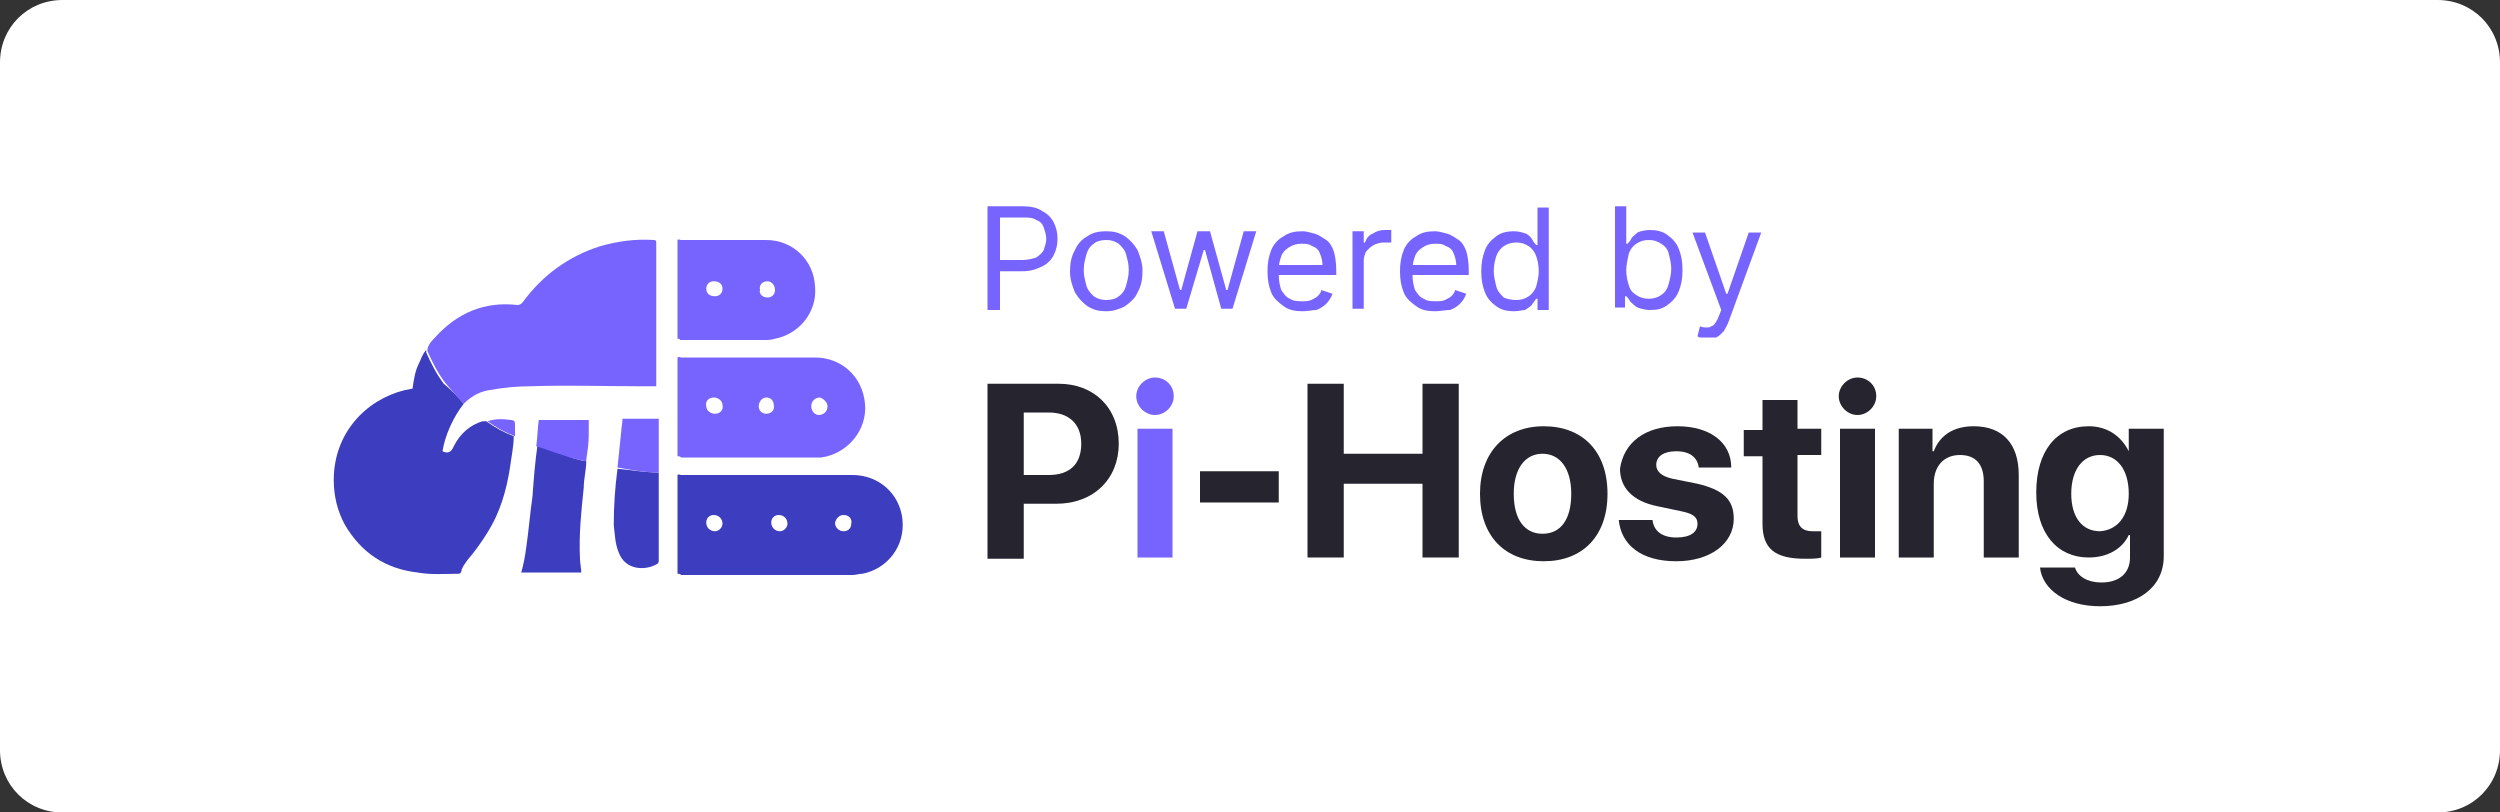 <?xml version="1.0" encoding="utf-8"?>
<!-- Generator: Adobe Illustrator 26.0.1, SVG Export Plug-In . SVG Version: 6.00 Build 0)  -->
<svg version="1.1" id="Layer_1" xmlns="http://www.w3.org/2000/svg" xmlns:xlink="http://www.w3.org/1999/xlink" x="0px" y="0px"
	 viewBox="0 0 200 65" style="enable-background:new 0 0 200 65;" xml:space="preserve">
<rect x="0" y="0" width="200" height="65" fill="#333333" stroke="none"/>
<style type="text/css">
	.st0{fill:#FFFFFF;}
	.st1{display:none;}
	.st2{display:inline;fill:#0069FF;}
	.st3{display:inline;fill-rule:evenodd;clip-rule:evenodd;fill:#0069FF;}
	.st4{fill:#7764FF;}
	.st5{fill:#26242E;}
	.st6{fill:#3D3DC0;}
	.st7{fill:#7764FE;}
</style>
<path class="st0" d="M5,0h190c2.8,0,5,2.2,5,5v55c0,2.8-2.2,5-5,5H5c-2.8,0-5-2.2-5-5V5C0,2.2,2.2,0,5,0z"/>
<g class="st1">
	<path class="st2" d="M79.4,31.9c-0.4,0-0.8,0.1-1.1,0.4c-0.3,0.3-0.5,0.6-0.5,1.1c0,0.4,0.1,0.8,0.5,1.1c0.3,0.3,0.7,0.5,1.1,0.5
		s0.8-0.1,1.1-0.5c0.3-0.3,0.5-0.7,0.5-1.1c0-0.4-0.1-0.8-0.5-1.1C80.3,32.1,79.9,31.9,79.4,31.9z"/>
	<path class="st2" d="M80.7,36.2h-2.5V46h2.5V36.2z"/>
	<path class="st2" d="M90,37c-0.8-0.7-1.6-1.1-2.5-1.1c-1.4,0-2.6,0.5-3.5,1.4c-0.9,0.9-1.4,2.1-1.4,3.5c0,1.4,0.4,2.6,1.4,3.5
		c0.9,0.9,2.1,1.4,3.5,1.4c1,0,1.8-0.3,2.5-0.8v0.2c0,0.8-0.2,1.4-0.7,1.9c-0.4,0.4-1.1,0.6-1.8,0.6c-1.2,0-1.9-0.5-2.8-1.6
		l-1.7,1.6l0,0.1c0.4,0.5,0.9,1,1.7,1.5c0.8,0.5,1.7,0.7,2.8,0.7c1.5,0,2.7-0.5,3.6-1.3c0.9-0.9,1.4-2.1,1.4-3.6v-8.9H90L90,37
		L90,37z M89.3,42.8c-0.4,0.5-1,0.7-1.8,0.7c-0.7,0-1.3-0.2-1.7-0.7c-0.4-0.5-0.7-1.1-0.7-1.9s0.2-1.5,0.7-1.9
		c0.4-0.5,1-0.7,1.7-0.7c0.7,0,1.3,0.2,1.8,0.7c0.4,0.5,0.7,1.1,0.7,1.9S89.7,42.3,89.3,42.8z"/>
	<path class="st2" d="M97.2,36.2h-2.5V46h2.5V36.2z"/>
	<path class="st2" d="M95.9,31.9c-0.4,0-0.8,0.1-1.1,0.4c-0.3,0.3-0.5,0.6-0.5,1.1c0,0.4,0.1,0.8,0.5,1.1c0.3,0.3,0.7,0.5,1.1,0.5
		c0.4,0,0.8-0.1,1.1-0.5c0.3-0.3,0.5-0.7,0.5-1.1c0-0.4-0.1-0.8-0.5-1.1C96.8,32.1,96.4,31.9,95.9,31.9z"/>
	<path class="st2" d="M102.8,33.6h-2.5v2.7h-1.5v2.2h1.5v4.1c0,1.3,0.3,2.2,0.8,2.7s1.4,0.8,2.7,0.8c0.4,0,0.8,0,1.2,0h0.1v-2.2
		l-0.9,0c-0.6,0-1-0.1-1.2-0.3c-0.2-0.2-0.3-0.6-0.3-1.3v-3.7h2.4v-2.2h-2.4L102.8,33.6L102.8,33.6z"/>
	<path class="st2" d="M119.6,32.1h-2.5V46h2.5V32.1z"/>
	<path class="st2" d="M145.4,42.5c-0.4,0.5-0.9,0.9-1.3,1.1c-0.3,0.2-0.8,0.3-1.3,0.3c-0.7,0-1.4-0.3-1.9-0.8
		c-0.5-0.6-0.7-1.2-0.7-2.1c0-0.8,0.2-1.5,0.7-2.1c0.5-0.6,1.1-0.8,1.8-0.8c0.8,0,1.7,0.5,2.4,1.3l1.7-1.6c-1.1-1.4-2.5-2-4.2-2
		c-1.4,0-2.6,0.5-3.6,1.5c-1,1-1.5,2.2-1.5,3.7c0,1.5,0.5,2.7,1.5,3.7c1,1,2.2,1.5,3.6,1.5c1.9,0,3.3-0.8,4.3-2.2L145.4,42.5z"/>
	<path class="st2" d="M155.8,37.6c-0.4-0.5-0.9-0.9-1.5-1.2c-0.6-0.3-1.3-0.4-2.1-0.4c-1.4,0-2.6,0.5-3.5,1.5
		c-0.8,1-1.3,2.2-1.3,3.7c0,1.5,0.5,2.7,1.4,3.7c0.9,0.9,2.2,1.4,3.7,1.4c1.7,0,3.1-0.7,4.2-2l0.1-0.1l-1.7-1.6
		c-0.1,0.2-0.4,0.4-0.6,0.6c-0.2,0.2-0.5,0.4-0.7,0.5c-0.4,0.2-0.8,0.3-1.3,0.3c-0.7,0-1.3-0.2-1.7-0.6c-0.4-0.4-0.7-0.9-0.7-1.5
		h6.7l0-0.9c0-0.6-0.1-1.2-0.3-1.8C156.4,38.6,156.2,38.1,155.8,37.6z M150.2,39.9c0.1-0.5,0.3-0.9,0.7-1.2c0.3-0.3,0.8-0.5,1.3-0.5
		c0.6,0,1.1,0.2,1.4,0.5c0.3,0.3,0.5,0.7,0.5,1.1L150.2,39.9L150.2,39.9z"/>
	<path class="st2" d="M165.6,36.9c-0.8-0.6-1.8-1-3.2-1c-0.8,0-1.6,0.2-2.3,0.5c-0.7,0.3-1.3,0.9-1.7,1.6l0,0l1.6,1.5
		c0.7-1,1.4-1.4,2.4-1.4c0.5,0,1,0.1,1.3,0.4c0.3,0.3,0.5,0.6,0.5,1.1v0.5c-0.6-0.2-1.3-0.3-1.9-0.3c-1.3,0-2.3,0.3-3.1,0.9
		c-0.8,0.6-1.2,1.4-1.2,2.4c0,0.9,0.3,1.7,1,2.2c0.7,0.5,1.5,0.8,2.4,0.8s1.9-0.4,2.7-1V46h2.5v-6.3
		C166.8,38.5,166.4,37.6,165.6,36.9z M161.1,42.3c0.3-0.2,0.7-0.3,1.2-0.3c0.6,0,1.3,0.1,1.9,0.4v1c-0.5,0.5-1.3,0.7-2.2,0.7
		c-0.4,0-0.8-0.1-1-0.3c-0.2-0.2-0.3-0.4-0.3-0.7C160.7,42.7,160.8,42.5,161.1,42.3z"/>
	<path class="st2" d="M176.6,37.1c-0.7-0.8-1.7-1.1-3-1.1c-1,0-1.8,0.3-2.4,0.8v-0.6h-2.5V46h2.5v-5.4c0-0.7,0.2-1.3,0.5-1.7
		c0.4-0.4,0.8-0.6,1.5-0.6c0.6,0,1,0.2,1.3,0.6c0.3,0.4,0.5,0.9,0.5,1.5V46h2.5v-5.6C177.6,39,177.3,37.9,176.6,37.1z"/>
	<path class="st2" d="M113.9,36.9c-0.8-0.6-1.8-1-3.2-1c-0.8,0-1.6,0.2-2.3,0.5c-0.7,0.3-1.3,0.9-1.7,1.6l0,0l1.6,1.5
		c0.7-1,1.4-1.4,2.4-1.4c0.5,0,1,0.1,1.3,0.4s0.5,0.6,0.5,1.1v0.5c-0.6-0.2-1.3-0.3-1.9-0.3c-1.3,0-2.3,0.3-3.1,0.9
		c-0.8,0.6-1.2,1.4-1.2,2.4c0,0.9,0.3,1.7,1,2.2c0.7,0.5,1.5,0.8,2.4,0.8c1,0,1.9-0.4,2.7-1V46h2.5v-6.3
		C115,38.5,114.6,37.6,113.9,36.9z M109.4,42.3c0.3-0.2,0.7-0.3,1.2-0.3c0.6,0,1.3,0.1,1.9,0.4v1c-0.5,0.5-1.3,0.7-2.2,0.7
		c-0.4,0-0.8-0.1-1-0.3c-0.2-0.2-0.3-0.4-0.3-0.7C108.9,42.7,109.1,42.5,109.4,42.3z"/>
	<path class="st2" d="M128.9,46.2c-4.1,0-7.4-3.2-7.4-7.2c0-4,3.3-7.2,7.4-7.2c4.1,0,7.4,3.2,7.4,7.2
		C136.3,43,132.9,46.2,128.9,46.2z M128.9,34.4c-2.6,0-4.8,2.1-4.8,4.6c0,2.6,2.2,4.6,4.8,4.6c2.6,0,4.8-2.1,4.8-4.6
		C133.7,36.5,131.5,34.4,128.9,34.4z"/>
	<path class="st2" d="M73.8,33.5c-1.4-1-3.2-1.5-5.3-1.5H64V46h4.5c2.1,0,3.9-0.5,5.3-1.5c0.8-0.5,1.4-1.3,1.8-2.2
		c0.4-0.9,0.6-2,0.6-3.3c0-1.2-0.2-2.3-0.6-3.3C75.2,34.8,74.6,34.1,73.8,33.5z M66.6,34.5h1.4c1.6,0,2.9,0.3,3.9,0.9
		c1.1,0.6,1.7,1.9,1.7,3.6c0,1.8-0.6,3.1-1.7,3.8c-0.9,0.6-2.2,0.9-3.9,0.9h-1.5V34.5z"/>
	<path class="st2" d="M64,26v-8.2h2.8c0.6,0,1.2,0.1,1.6,0.4c0.4,0.2,0.7,0.5,0.9,0.9c0.2,0.4,0.3,0.8,0.3,1.3s-0.1,0.9-0.3,1.3
		c-0.2,0.4-0.5,0.7-0.9,0.9C68,22.9,67.4,23,66.8,23h-2v-0.9h2c0.4,0,0.8-0.1,1.1-0.2c0.3-0.2,0.5-0.4,0.6-0.6
		c0.1-0.3,0.2-0.6,0.2-0.9s-0.1-0.6-0.2-0.9c-0.1-0.3-0.3-0.5-0.6-0.6c-0.3-0.2-0.6-0.2-1.1-0.2H65V26H64z M73.5,26.1
		c-0.6,0-1-0.1-1.5-0.4c-0.4-0.3-0.7-0.6-1-1.1c-0.2-0.5-0.4-1-0.4-1.7c0-0.6,0.1-1.2,0.4-1.7c0.2-0.5,0.6-0.9,1-1.1
		c0.4-0.3,0.9-0.4,1.5-0.4c0.6,0,1,0.1,1.5,0.4c0.4,0.3,0.7,0.6,1,1.1c0.2,0.5,0.4,1,0.4,1.7c0,0.6-0.1,1.2-0.4,1.7
		c-0.2,0.5-0.6,0.8-1,1.1C74.6,26,74.1,26.1,73.5,26.1z M73.5,25.3c0.4,0,0.8-0.1,1-0.3c0.3-0.2,0.5-0.5,0.6-0.9
		c0.1-0.4,0.2-0.7,0.2-1.2s-0.1-0.8-0.2-1.2c-0.1-0.4-0.3-0.6-0.6-0.9c-0.3-0.2-0.6-0.3-1-0.3s-0.8,0.1-1,0.3
		c-0.3,0.2-0.5,0.5-0.6,0.9c-0.1,0.4-0.2,0.7-0.2,1.2s0.1,0.8,0.2,1.2c0.1,0.4,0.3,0.6,0.6,0.9C72.7,25.2,73.1,25.3,73.5,25.3z
		 M79,26l-1.9-6.2h1l1.3,4.7h0.1l1.3-4.7h1l1.3,4.7h0.1l1.3-4.7h1L83.6,26h-0.9l-1.4-4.7h-0.1L79.9,26H79z M89.1,26.1
		c-0.6,0-1.1-0.1-1.5-0.4c-0.4-0.3-0.8-0.6-1-1.1c-0.2-0.5-0.3-1-0.3-1.7s0.1-1.2,0.3-1.7c0.2-0.5,0.6-0.9,1-1.1
		c0.4-0.3,0.9-0.4,1.5-0.4c0.3,0,0.6,0.1,1,0.2c0.3,0.1,0.6,0.3,0.9,0.5c0.3,0.2,0.5,0.6,0.6,0.9s0.2,0.9,0.2,1.5v0.4h-4.8v-0.8h3.8
		c0-0.3-0.1-0.7-0.2-0.9c-0.1-0.3-0.3-0.5-0.6-0.6c-0.3-0.2-0.5-0.2-0.9-0.2c-0.4,0-0.7,0.1-1,0.3c-0.3,0.2-0.5,0.4-0.6,0.7
		c-0.1,0.3-0.2,0.6-0.2,1v0.5c0,0.5,0.1,0.9,0.2,1.2c0.2,0.3,0.4,0.6,0.7,0.7c0.3,0.2,0.6,0.2,1,0.2c0.2,0,0.5,0,0.7-0.1
		c0.2-0.1,0.4-0.2,0.5-0.3c0.1-0.1,0.3-0.3,0.3-0.5l0.9,0.3c-0.1,0.3-0.3,0.6-0.5,0.8c-0.2,0.2-0.5,0.4-0.8,0.5
		C89.9,26.1,89.6,26.1,89.1,26.1z M93.1,26v-6.2h0.9v0.9h0.1c0.1-0.3,0.3-0.6,0.6-0.7c0.3-0.2,0.6-0.3,1-0.3c0.1,0,0.2,0,0.3,0
		c0.1,0,0.2,0,0.2,0v1c0,0-0.1,0-0.2,0c-0.1,0-0.2,0-0.4,0c-0.3,0-0.6,0.1-0.8,0.2c-0.2,0.1-0.4,0.3-0.6,0.5
		c-0.1,0.2-0.2,0.5-0.2,0.7V26H93.1z M99.8,26.1c-0.6,0-1.1-0.1-1.5-0.4c-0.4-0.3-0.8-0.6-1-1.1c-0.2-0.5-0.3-1-0.3-1.7
		s0.1-1.2,0.3-1.7c0.2-0.5,0.6-0.9,1-1.1c0.4-0.3,0.9-0.4,1.5-0.4c0.3,0,0.6,0.1,1,0.2c0.3,0.1,0.6,0.3,0.9,0.5
		c0.3,0.2,0.5,0.6,0.6,0.9s0.2,0.9,0.2,1.5v0.4h-4.8v-0.8h3.8c0-0.3-0.1-0.7-0.2-0.9c-0.1-0.3-0.3-0.5-0.6-0.6
		c-0.3-0.2-0.5-0.2-0.9-0.2c-0.4,0-0.7,0.1-1,0.3c-0.3,0.2-0.5,0.4-0.6,0.7c-0.1,0.3-0.2,0.6-0.2,1v0.5c0,0.5,0.1,0.9,0.2,1.2
		c0.2,0.3,0.4,0.6,0.7,0.7c0.3,0.2,0.6,0.2,1,0.2c0.2,0,0.5,0,0.7-0.1c0.2-0.1,0.4-0.2,0.5-0.3c0.1-0.1,0.3-0.3,0.3-0.5l0.9,0.3
		c-0.1,0.3-0.3,0.6-0.5,0.8c-0.2,0.2-0.5,0.4-0.8,0.5C100.6,26.1,100.2,26.1,99.8,26.1z M106.1,26.1c-0.5,0-1-0.1-1.4-0.4
		c-0.4-0.3-0.7-0.6-0.9-1.1c-0.2-0.5-0.3-1-0.3-1.7c0-0.6,0.1-1.2,0.3-1.7c0.2-0.5,0.5-0.8,0.9-1.1c0.4-0.3,0.9-0.4,1.4-0.4
		c0.4,0,0.7,0.1,1,0.2c0.2,0.1,0.4,0.3,0.5,0.5c0.1,0.2,0.2,0.3,0.3,0.4h0.1v-3h0.9V26H108v-0.9h-0.1c-0.1,0.1-0.2,0.3-0.3,0.4
		c-0.1,0.2-0.3,0.3-0.6,0.5C106.8,26.1,106.5,26.1,106.1,26.1z M106.2,25.3c0.4,0,0.7-0.1,1-0.3c0.3-0.2,0.5-0.5,0.6-0.8
		c0.1-0.4,0.2-0.8,0.2-1.2c0-0.5-0.1-0.9-0.2-1.2c-0.1-0.3-0.3-0.6-0.6-0.8c-0.3-0.2-0.6-0.3-1-0.3c-0.4,0-0.7,0.1-1,0.3
		c-0.3,0.2-0.5,0.5-0.6,0.8c-0.1,0.3-0.2,0.7-0.2,1.2c0,0.4,0.1,0.8,0.2,1.2c0.1,0.4,0.3,0.6,0.6,0.9
		C105.5,25.2,105.8,25.3,106.2,25.3z M114.1,26v-8.2h0.9v3h0.1c0.1-0.1,0.2-0.2,0.3-0.4c0.1-0.2,0.3-0.3,0.5-0.5
		c0.2-0.1,0.6-0.2,1-0.2c0.5,0,1,0.1,1.4,0.4c0.4,0.3,0.7,0.6,0.9,1.1c0.2,0.5,0.3,1,0.3,1.7c0,0.7-0.1,1.2-0.3,1.7
		c-0.2,0.5-0.5,0.8-0.9,1.1c-0.4,0.3-0.8,0.4-1.4,0.4c-0.4,0-0.7-0.1-1-0.2c-0.2-0.1-0.4-0.3-0.6-0.5c-0.1-0.2-0.2-0.3-0.3-0.4H115
		V26H114.1z M115.1,22.9c0,0.5,0.1,0.9,0.2,1.2c0.1,0.4,0.3,0.6,0.6,0.8c0.3,0.2,0.6,0.3,1,0.3c0.4,0,0.7-0.1,1-0.3
		c0.3-0.2,0.5-0.5,0.6-0.9c0.1-0.4,0.2-0.8,0.2-1.2c0-0.4-0.1-0.8-0.2-1.2c-0.1-0.4-0.3-0.6-0.6-0.8c-0.3-0.2-0.6-0.3-1-0.3
		c-0.4,0-0.7,0.1-1,0.3c-0.3,0.2-0.5,0.5-0.6,0.8C115.1,22,115.1,22.4,115.1,22.9z M121.4,28.3c-0.2,0-0.3,0-0.4,0
		c-0.1,0-0.2,0-0.3-0.1l0.2-0.8c0.2,0.1,0.4,0.1,0.6,0.1s0.3-0.1,0.5-0.2c0.1-0.1,0.3-0.4,0.4-0.7l0.2-0.5l-2.3-6.2h1l1.7,4.9h0.1
		l1.7-4.9h1l-2.6,7.1c-0.1,0.3-0.3,0.6-0.4,0.8c-0.2,0.2-0.4,0.4-0.6,0.5C122,28.3,121.7,28.3,121.4,28.3z"/>
	<path class="st3" d="M39.1,48v-6.2c6.6,0,11.7-6.5,9.2-13.4c-0.9-2.5-3-4.6-5.5-5.5c-7-2.5-13.5,2.6-13.5,9.1l0,0H23
		c0-10.5,10.2-18.6,21.2-15.2c4.8,1.5,8.6,5.3,10.2,10.1C57.8,37.9,49.6,48,39.1,48L39.1,48z"/>
	<path class="st3" d="M39.1,41.8h-6.2v-6.2l0,0h6.2l0,0V41.8z"/>
	<path class="st3" d="M32.9,46.6h-4.8l0,0v-4.8h4.8V46.6L32.9,46.6z"/>
	<path class="st3" d="M28.1,41.8h-4l0,0v-4l0,0h4l0,0L28.1,41.8L28.1,41.8z"/>
</g>
<g>
	<g>
		<path class="st4" d="M79,24.7v-8.2h2.8c0.6,0,1.2,0.1,1.6,0.4c0.4,0.2,0.7,0.5,0.9,0.9c0.2,0.4,0.3,0.8,0.3,1.3s-0.1,0.9-0.3,1.3
			c-0.2,0.4-0.5,0.7-0.9,0.9c-0.4,0.2-0.9,0.4-1.6,0.4h-2v-0.9h2c0.4,0,0.8-0.1,1.1-0.2c0.3-0.2,0.5-0.4,0.6-0.6
			c0.1-0.3,0.2-0.6,0.2-0.9s-0.1-0.6-0.2-0.9c-0.1-0.3-0.3-0.5-0.6-0.6c-0.3-0.2-0.6-0.2-1.1-0.2H80v7.4H79z M88.5,24.9
			c-0.6,0-1-0.1-1.5-0.4c-0.4-0.3-0.7-0.6-1-1.1c-0.2-0.5-0.4-1-0.4-1.7c0-0.6,0.1-1.2,0.4-1.7c0.2-0.5,0.6-0.9,1-1.1
			c0.4-0.3,0.9-0.4,1.5-0.4c0.6,0,1,0.1,1.5,0.4c0.4,0.3,0.7,0.6,1,1.1c0.2,0.5,0.4,1,0.4,1.7c0,0.6-0.1,1.2-0.4,1.7
			c-0.2,0.5-0.6,0.8-1,1.1C89.6,24.7,89.1,24.9,88.5,24.9z M88.5,24c0.4,0,0.8-0.1,1-0.3c0.3-0.2,0.5-0.5,0.6-0.9
			c0.1-0.4,0.2-0.7,0.2-1.2s-0.1-0.8-0.2-1.2c-0.1-0.4-0.3-0.6-0.6-0.9c-0.3-0.2-0.6-0.3-1-0.3s-0.8,0.1-1,0.3
			c-0.3,0.2-0.5,0.5-0.6,0.9c-0.1,0.4-0.2,0.7-0.2,1.2s0.1,0.8,0.2,1.2c0.1,0.4,0.3,0.6,0.6,0.9C87.8,23.9,88.1,24,88.5,24z
			 M94,24.7l-1.9-6.2h1l1.3,4.7h0.1l1.3-4.7h1l1.3,4.7h0.1l1.3-4.7h1l-1.9,6.2h-0.9L96.4,20h-0.1l-1.4,4.7H94z M104.2,24.9
			c-0.6,0-1.1-0.1-1.5-0.4c-0.4-0.3-0.8-0.6-1-1.1c-0.2-0.5-0.3-1-0.3-1.7s0.1-1.2,0.3-1.7c0.2-0.5,0.6-0.9,1-1.1
			c0.4-0.3,0.9-0.4,1.5-0.4c0.3,0,0.6,0.1,1,0.2c0.3,0.1,0.6,0.3,0.9,0.5c0.3,0.2,0.5,0.6,0.6,0.9s0.2,0.9,0.2,1.5V22H102v-0.8h3.8
			c0-0.3-0.1-0.7-0.2-0.9c-0.1-0.3-0.3-0.5-0.6-0.6c-0.3-0.2-0.5-0.2-0.9-0.2c-0.4,0-0.7,0.1-1,0.3c-0.3,0.2-0.5,0.4-0.6,0.7
			c-0.1,0.3-0.2,0.6-0.2,1v0.5c0,0.5,0.1,0.9,0.2,1.2c0.2,0.3,0.4,0.6,0.7,0.7c0.3,0.2,0.6,0.2,1,0.2c0.2,0,0.5,0,0.7-0.1
			c0.2-0.1,0.4-0.2,0.5-0.3c0.1-0.1,0.3-0.3,0.3-0.5l0.9,0.3c-0.1,0.3-0.3,0.6-0.5,0.8c-0.2,0.2-0.5,0.4-0.8,0.5
			C105,24.8,104.6,24.9,104.2,24.9z M108.2,24.7v-6.2h0.9v0.9h0.1c0.1-0.3,0.3-0.6,0.6-0.7c0.3-0.2,0.6-0.3,1-0.3c0.1,0,0.2,0,0.3,0
			c0.1,0,0.2,0,0.2,0v1c0,0-0.1,0-0.2,0c-0.1,0-0.2,0-0.4,0c-0.3,0-0.6,0.1-0.8,0.2c-0.2,0.1-0.4,0.3-0.6,0.5
			c-0.1,0.2-0.2,0.5-0.2,0.7v3.9H108.2z M114.8,24.9c-0.6,0-1.1-0.1-1.5-0.4c-0.4-0.3-0.8-0.6-1-1.1c-0.2-0.5-0.3-1-0.3-1.7
			s0.1-1.2,0.3-1.7c0.2-0.5,0.6-0.9,1-1.1c0.4-0.3,0.9-0.4,1.5-0.4c0.3,0,0.6,0.1,1,0.2c0.3,0.1,0.6,0.3,0.9,0.5
			c0.3,0.2,0.5,0.6,0.6,0.9s0.2,0.9,0.2,1.5V22h-4.8v-0.8h3.8c0-0.3-0.1-0.7-0.2-0.9c-0.1-0.3-0.3-0.5-0.6-0.6
			c-0.3-0.2-0.5-0.2-0.9-0.2c-0.4,0-0.7,0.1-1,0.3c-0.3,0.2-0.5,0.4-0.6,0.7c-0.1,0.3-0.2,0.6-0.2,1v0.5c0,0.5,0.1,0.9,0.2,1.2
			c0.2,0.3,0.4,0.6,0.7,0.7c0.3,0.2,0.6,0.2,1,0.2c0.2,0,0.5,0,0.7-0.1c0.2-0.1,0.4-0.2,0.5-0.3c0.1-0.1,0.3-0.3,0.3-0.5l0.9,0.3
			c-0.1,0.3-0.3,0.6-0.5,0.8c-0.2,0.2-0.5,0.4-0.8,0.5C115.6,24.8,115.2,24.9,114.8,24.9z M121.1,24.9c-0.5,0-1-0.1-1.4-0.4
			c-0.4-0.3-0.7-0.6-0.9-1.1c-0.2-0.5-0.3-1-0.3-1.7c0-0.6,0.1-1.2,0.3-1.7c0.2-0.5,0.5-0.8,0.9-1.1c0.4-0.3,0.9-0.4,1.4-0.4
			c0.4,0,0.7,0.1,1,0.2c0.2,0.1,0.4,0.3,0.5,0.5c0.1,0.2,0.2,0.3,0.3,0.4h0.1v-3h0.9v8.2H123v-0.9h-0.1c-0.1,0.1-0.2,0.3-0.3,0.4
			c-0.1,0.2-0.3,0.3-0.6,0.5C121.8,24.8,121.5,24.9,121.1,24.9z M121.3,24c0.4,0,0.7-0.1,1-0.3c0.3-0.2,0.5-0.5,0.6-0.8
			c0.1-0.4,0.2-0.8,0.2-1.2c0-0.5-0.1-0.9-0.2-1.2c-0.1-0.3-0.3-0.6-0.6-0.8c-0.3-0.2-0.6-0.3-1-0.3c-0.4,0-0.7,0.1-1,0.3
			c-0.3,0.2-0.5,0.5-0.6,0.8c-0.1,0.3-0.2,0.7-0.2,1.2c0,0.4,0.1,0.8,0.2,1.2c0.1,0.4,0.3,0.6,0.6,0.9C120.5,23.9,120.9,24,121.3,24
			z M129.2,24.7v-8.2h0.9v3h0.1c0.1-0.1,0.2-0.2,0.3-0.4c0.1-0.2,0.3-0.3,0.5-0.5c0.2-0.1,0.6-0.2,1-0.2c0.5,0,1,0.1,1.4,0.4
			c0.4,0.3,0.7,0.6,0.9,1.1c0.2,0.5,0.3,1,0.3,1.7c0,0.7-0.1,1.2-0.3,1.7c-0.2,0.5-0.5,0.8-0.9,1.1c-0.4,0.3-0.8,0.4-1.4,0.4
			c-0.4,0-0.7-0.1-1-0.2c-0.2-0.1-0.4-0.3-0.6-0.5c-0.1-0.2-0.2-0.3-0.3-0.4h-0.1v0.9H129.2z M130.1,21.6c0,0.5,0.1,0.9,0.2,1.2
			c0.1,0.4,0.3,0.6,0.6,0.8c0.3,0.2,0.6,0.3,1,0.3c0.4,0,0.7-0.1,1-0.3c0.3-0.2,0.5-0.5,0.6-0.9c0.1-0.4,0.2-0.8,0.2-1.2
			c0-0.4-0.1-0.8-0.2-1.2c-0.1-0.4-0.3-0.6-0.6-0.8c-0.3-0.2-0.6-0.3-1-0.3c-0.4,0-0.7,0.1-1,0.3c-0.3,0.2-0.5,0.5-0.6,0.8
			C130.2,20.8,130.1,21.2,130.1,21.6z M136.5,27c-0.2,0-0.3,0-0.4,0c-0.1,0-0.2,0-0.3-0.1l0.2-0.8c0.2,0.1,0.4,0.1,0.6,0.1
			s0.3-0.1,0.5-0.2c0.1-0.1,0.3-0.4,0.4-0.7l0.2-0.5l-2.3-6.2h1l1.7,4.9h0.1l1.7-4.9h1l-2.6,7.1c-0.1,0.3-0.3,0.6-0.4,0.8
			c-0.2,0.2-0.4,0.4-0.6,0.5C137,27,136.7,27,136.5,27z"/>
		<g>
			<path class="st5" d="M84.7,30.7c2.8,0,4.8,1.9,4.8,4.8c0,2.8-2,4.8-5,4.8h-2.6v4.4H79V30.7H84.7z M81.9,38h2
				c1.7,0,2.6-0.9,2.6-2.5c0-1.6-1-2.5-2.6-2.5h-2V38z"/>
			<path class="st4" d="M90.9,31.7c0-0.8,0.7-1.5,1.5-1.5s1.5,0.6,1.5,1.5c0,0.8-0.7,1.5-1.5,1.5S90.9,32.5,90.9,31.7z M91,34.3h2.8
				v10.3H91V34.3z"/>
			<path class="st5" d="M96,40.2v-2.5h6.3v2.5H96z"/>
			<path class="st5" d="M113.8,44.6v-5.9h-6.3v5.9h-2.9V30.7h2.9v5.6h6.3v-5.6h2.9v13.9H113.8z"/>
			<path class="st5" d="M118.4,39.5c0-3.3,2-5.4,5.1-5.4c3.1,0,5.1,2,5.1,5.4c0,3.4-2,5.4-5.1,5.4S118.4,42.9,118.4,39.5z
				 M125.7,39.5c0-2-0.9-3.2-2.3-3.2c-1.4,0-2.3,1.2-2.3,3.2c0,2.1,0.9,3.2,2.3,3.2C124.9,42.7,125.7,41.5,125.7,39.5z"/>
			<path class="st5" d="M134.2,34.1c2.6,0,4.3,1.3,4.3,3.3h-2.6c-0.1-0.8-0.7-1.3-1.8-1.3c-1,0-1.6,0.4-1.6,1.1
				c0,0.5,0.4,0.9,1.3,1.1l2,0.4c2.1,0.5,2.9,1.3,2.9,2.8c0,2-1.9,3.4-4.6,3.4c-2.8,0-4.4-1.3-4.6-3.3h2.7c0.1,0.9,0.8,1.4,1.9,1.4
				c1.1,0,1.7-0.4,1.7-1.1c0-0.5-0.3-0.8-1.3-1l-1.9-0.4c-2-0.4-3-1.5-3-3C129.9,35.4,131.6,34.1,134.2,34.1z"/>
			<path class="st5" d="M143.8,31.9v2.4h1.9v2.1h-1.9v4.9c0,0.8,0.4,1.2,1.2,1.2c0.2,0,0.5,0,0.7,0v2.1c-0.3,0.1-0.8,0.1-1.3,0.1
				c-2.4,0-3.4-0.8-3.4-2.8v-5.4h-1.5v-2.1h1.5v-2.4H143.8z"/>
			<path class="st5" d="M147.1,31.7c0-0.8,0.7-1.5,1.5-1.5c0.8,0,1.5,0.6,1.5,1.5c0,0.8-0.7,1.5-1.5,1.5
				C147.8,33.2,147.1,32.5,147.1,31.7z M147.2,34.3h2.8v10.3h-2.8V34.3z"/>
			<path class="st5" d="M151.9,34.3h2.7v1.8h0.1c0.5-1.3,1.6-2,3.2-2c2.3,0,3.6,1.4,3.6,3.9v6.6h-2.8v-6.1c0-1.3-0.6-2.1-1.9-2.1
				c-1.3,0-2.1,0.9-2.1,2.3v5.9h-2.8V34.3z"/>
			<path class="st5" d="M163.2,45.4h2.8c0.2,0.7,1,1.2,2.1,1.2c1.5,0,2.3-0.8,2.3-2v-1.8h-0.1c-0.5,1.1-1.7,1.8-3.2,1.8
				c-2.5,0-4.2-1.9-4.2-5.2c0-3.3,1.6-5.3,4.2-5.3c1.5,0,2.6,0.8,3.2,2h0v-1.8h2.8v10.2c0,2.5-2.1,4-5.1,4
				C165.3,48.5,163.4,47.2,163.2,45.4z M170.3,39.5c0-1.9-0.9-3.1-2.3-3.1c-1.4,0-2.3,1.2-2.3,3.1c0,1.9,0.9,3,2.3,3
				C169.4,42.4,170.3,41.3,170.3,39.5z"/>
		</g>
	</g>
	<g>
		<path class="st6" d="M37.1,32.3c-0.8,1-1.5,2.5-1.7,3.8c0.4,0.2,0.7,0.1,0.9-0.4c0.5-1,1.3-1.7,2.3-2c0.1,0,0.2,0,0.3,0
			c0.7,0.5,1.4,0.9,2.2,1.2c0,0.8-0.2,1.7-0.3,2.5c-0.3,1.9-0.8,3.6-1.8,5.2c-0.5,0.8-1,1.5-1.6,2.2c-0.2,0.3-0.4,0.5-0.5,0.9
			c0,0.1-0.1,0.2-0.2,0.2c-1.1,0-2.2,0.1-3.3-0.1c-2.6-0.3-4.5-1.6-5.8-3.8c-0.6-1.1-0.9-2.3-0.9-3.6c0-3.7,2.5-6.4,5.7-7.2
			c0.2,0,0.4-0.1,0.6-0.1c0.1-0.7,0.2-1.4,0.5-2c0.2-0.4,0.3-0.8,0.6-1.1c0,0.1,0,0.1,0,0.2c0.4,0.9,0.8,1.7,1.4,2.5
			C36.1,31.2,36.6,31.7,37.1,32.3z"/>
		<path class="st7" d="M37.1,32.3c-0.5-0.5-1-1.1-1.5-1.7c-0.6-0.8-1-1.6-1.4-2.5c0-0.1,0-0.1,0-0.2c0.1-0.4,0.4-0.7,0.6-0.9
			c1.8-2,4-2.9,6.6-2.6c0.2,0,0.3-0.1,0.4-0.2c1.6-2.2,3.7-3.7,6.2-4.5c1.4-0.4,2.8-0.6,4.3-0.5c0.2,0,0.2,0.1,0.2,0.3
			c0,2.9,0,5.9,0,8.8c0,0.9,0,1.7,0,2.6c-0.5,0-0.9,0-1.4,0c-2.9,0-5.7-0.1-8.6,0c-1.1,0-2.2,0.1-3.3,0.3
			C38.5,31.3,37.8,31.6,37.1,32.3z"/>
		<path class="st6" d="M54.2,45.9c0-2.7,0-5.3,0-7.9c0.1-0.1,0.2,0,0.3,0c4.6,0,9.1,0,13.7,0c2.1,0,3.8,1.5,4,3.6
			c0.2,2.1-1.2,3.9-3.2,4.3c-0.3,0-0.5,0.1-0.8,0.1c-4.6,0-9.2,0-13.7,0C54.4,45.9,54.3,45.9,54.2,45.9z M57.8,41.9
			c0-0.4-0.3-0.7-0.7-0.7c-0.4,0-0.6,0.3-0.6,0.6c0,0.4,0.3,0.7,0.7,0.7C57.5,42.5,57.8,42.2,57.8,41.9z M63,41.9
			c0-0.4-0.3-0.7-0.7-0.7c-0.4,0-0.6,0.3-0.6,0.6c0,0.4,0.3,0.7,0.7,0.7C62.7,42.5,63,42.2,63,41.9z M67.5,41.2
			c-0.4,0-0.6,0.3-0.7,0.6c0,0.4,0.3,0.7,0.7,0.7c0.4,0,0.6-0.3,0.6-0.6C68.2,41.5,67.9,41.2,67.5,41.2z"/>
		<path class="st7" d="M54.2,36.5c0-2.7,0-5.3,0-7.9c0.1-0.1,0.2,0,0.3,0c3.6,0,7.2,0,10.7,0c2.1,0,3.8,1.5,4,3.7
			c0.2,2.1-1.4,4-3.5,4.3c-0.2,0-0.5,0-0.7,0c-3.5,0-7,0-10.5,0C54.4,36.5,54.3,36.5,54.2,36.5z M57.1,31.8c-0.4,0-0.7,0.3-0.6,0.7
			c0,0.3,0.3,0.6,0.7,0.6c0.4,0,0.7-0.3,0.6-0.7C57.8,32.1,57.5,31.8,57.1,31.8z M60.7,32.5c0,0.4,0.3,0.6,0.6,0.6
			c0.4,0,0.7-0.3,0.6-0.7c0-0.4-0.3-0.6-0.6-0.6C61,31.8,60.7,32.1,60.7,32.5z M64.9,32.5c0,0.4,0.3,0.7,0.6,0.7
			c0.4,0,0.7-0.3,0.7-0.7c0-0.3-0.3-0.6-0.6-0.7C65.2,31.8,64.9,32.1,64.9,32.5z"/>
		<path class="st7" d="M54.2,27.1c0-2.6,0-5.3,0-7.9c0.1-0.1,0.2,0,0.3,0c2.3,0,4.6,0,6.8,0c2.1,0,3.8,1.6,3.9,3.7
			c0.2,2-1.2,3.8-3.2,4.2c-0.3,0.1-0.6,0.1-0.9,0.1c-2.2,0-4.5,0-6.7,0C54.4,27.1,54.3,27.1,54.2,27.1z M57.1,22.5
			c-0.4,0-0.6,0.3-0.6,0.6c0,0.4,0.3,0.6,0.7,0.6c0.4,0,0.6-0.3,0.6-0.6C57.8,22.7,57.5,22.5,57.1,22.5z M61.4,23.8
			c0.4,0,0.6-0.3,0.6-0.6c0-0.4-0.3-0.7-0.6-0.7c-0.4,0-0.7,0.3-0.6,0.7C60.7,23.5,61,23.8,61.4,23.8z"/>
		<path class="st6" d="M46.9,36.9c0,0.7-0.2,1.4-0.2,2.1c-0.2,1.9-0.4,3.8-0.3,5.7c0,0.4,0.1,0.7,0.1,1.1c-1.6,0-3.2,0-4.8,0
			c0.2-0.7,0.3-1.3,0.4-2c0.2-1.4,0.3-2.7,0.5-4.1c0.1-1.4,0.2-2.7,0.4-4.1c0.7,0.3,1.4,0.5,2.1,0.7C45.6,36.6,46.2,36.8,46.9,36.9z
			"/>
		<path class="st6" d="M52.7,37.8c0,0.1,0,0.1,0,0.2c0,2.3,0,4.5,0,6.8c0,0.1,0,0.2-0.1,0.3c-1,0.6-2.6,0.5-3.1-0.9
			c-0.3-0.7-0.3-1.4-0.4-2.2c0-1.5,0.1-3,0.3-4.5c0,0,0,0,0,0C50.5,37.6,51.6,37.8,52.7,37.8z"/>
		<path class="st7" d="M52.7,37.8c-1.1,0-2.2-0.2-3.3-0.4c0.1-1,0.2-1.9,0.3-2.9c0-0.3,0.1-0.6,0.1-1c1,0,1.9,0,2.9,0
			C52.7,35,52.7,36.4,52.7,37.8z"/>
		<path class="st7" d="M46.9,36.9c-0.7-0.1-1.3-0.3-1.9-0.5c-0.7-0.2-1.4-0.5-2.1-0.7c0.1-0.7,0.1-1.4,0.2-2.1c1.4,0,2.7,0,4,0
			c0,0.4,0,0.8,0,1.2c0,0.7-0.1,1.3-0.2,2C46.9,36.8,46.9,36.9,46.9,36.9z"/>
		<path class="st7" d="M41.2,34.9c-0.8-0.3-1.5-0.7-2.2-1.2c0.6-0.2,1.2-0.2,1.9-0.1c0.2,0,0.3,0.1,0.3,0.3
			C41.2,34.2,41.2,34.6,41.2,34.9z"/>
	</g>
</g>
</svg>
